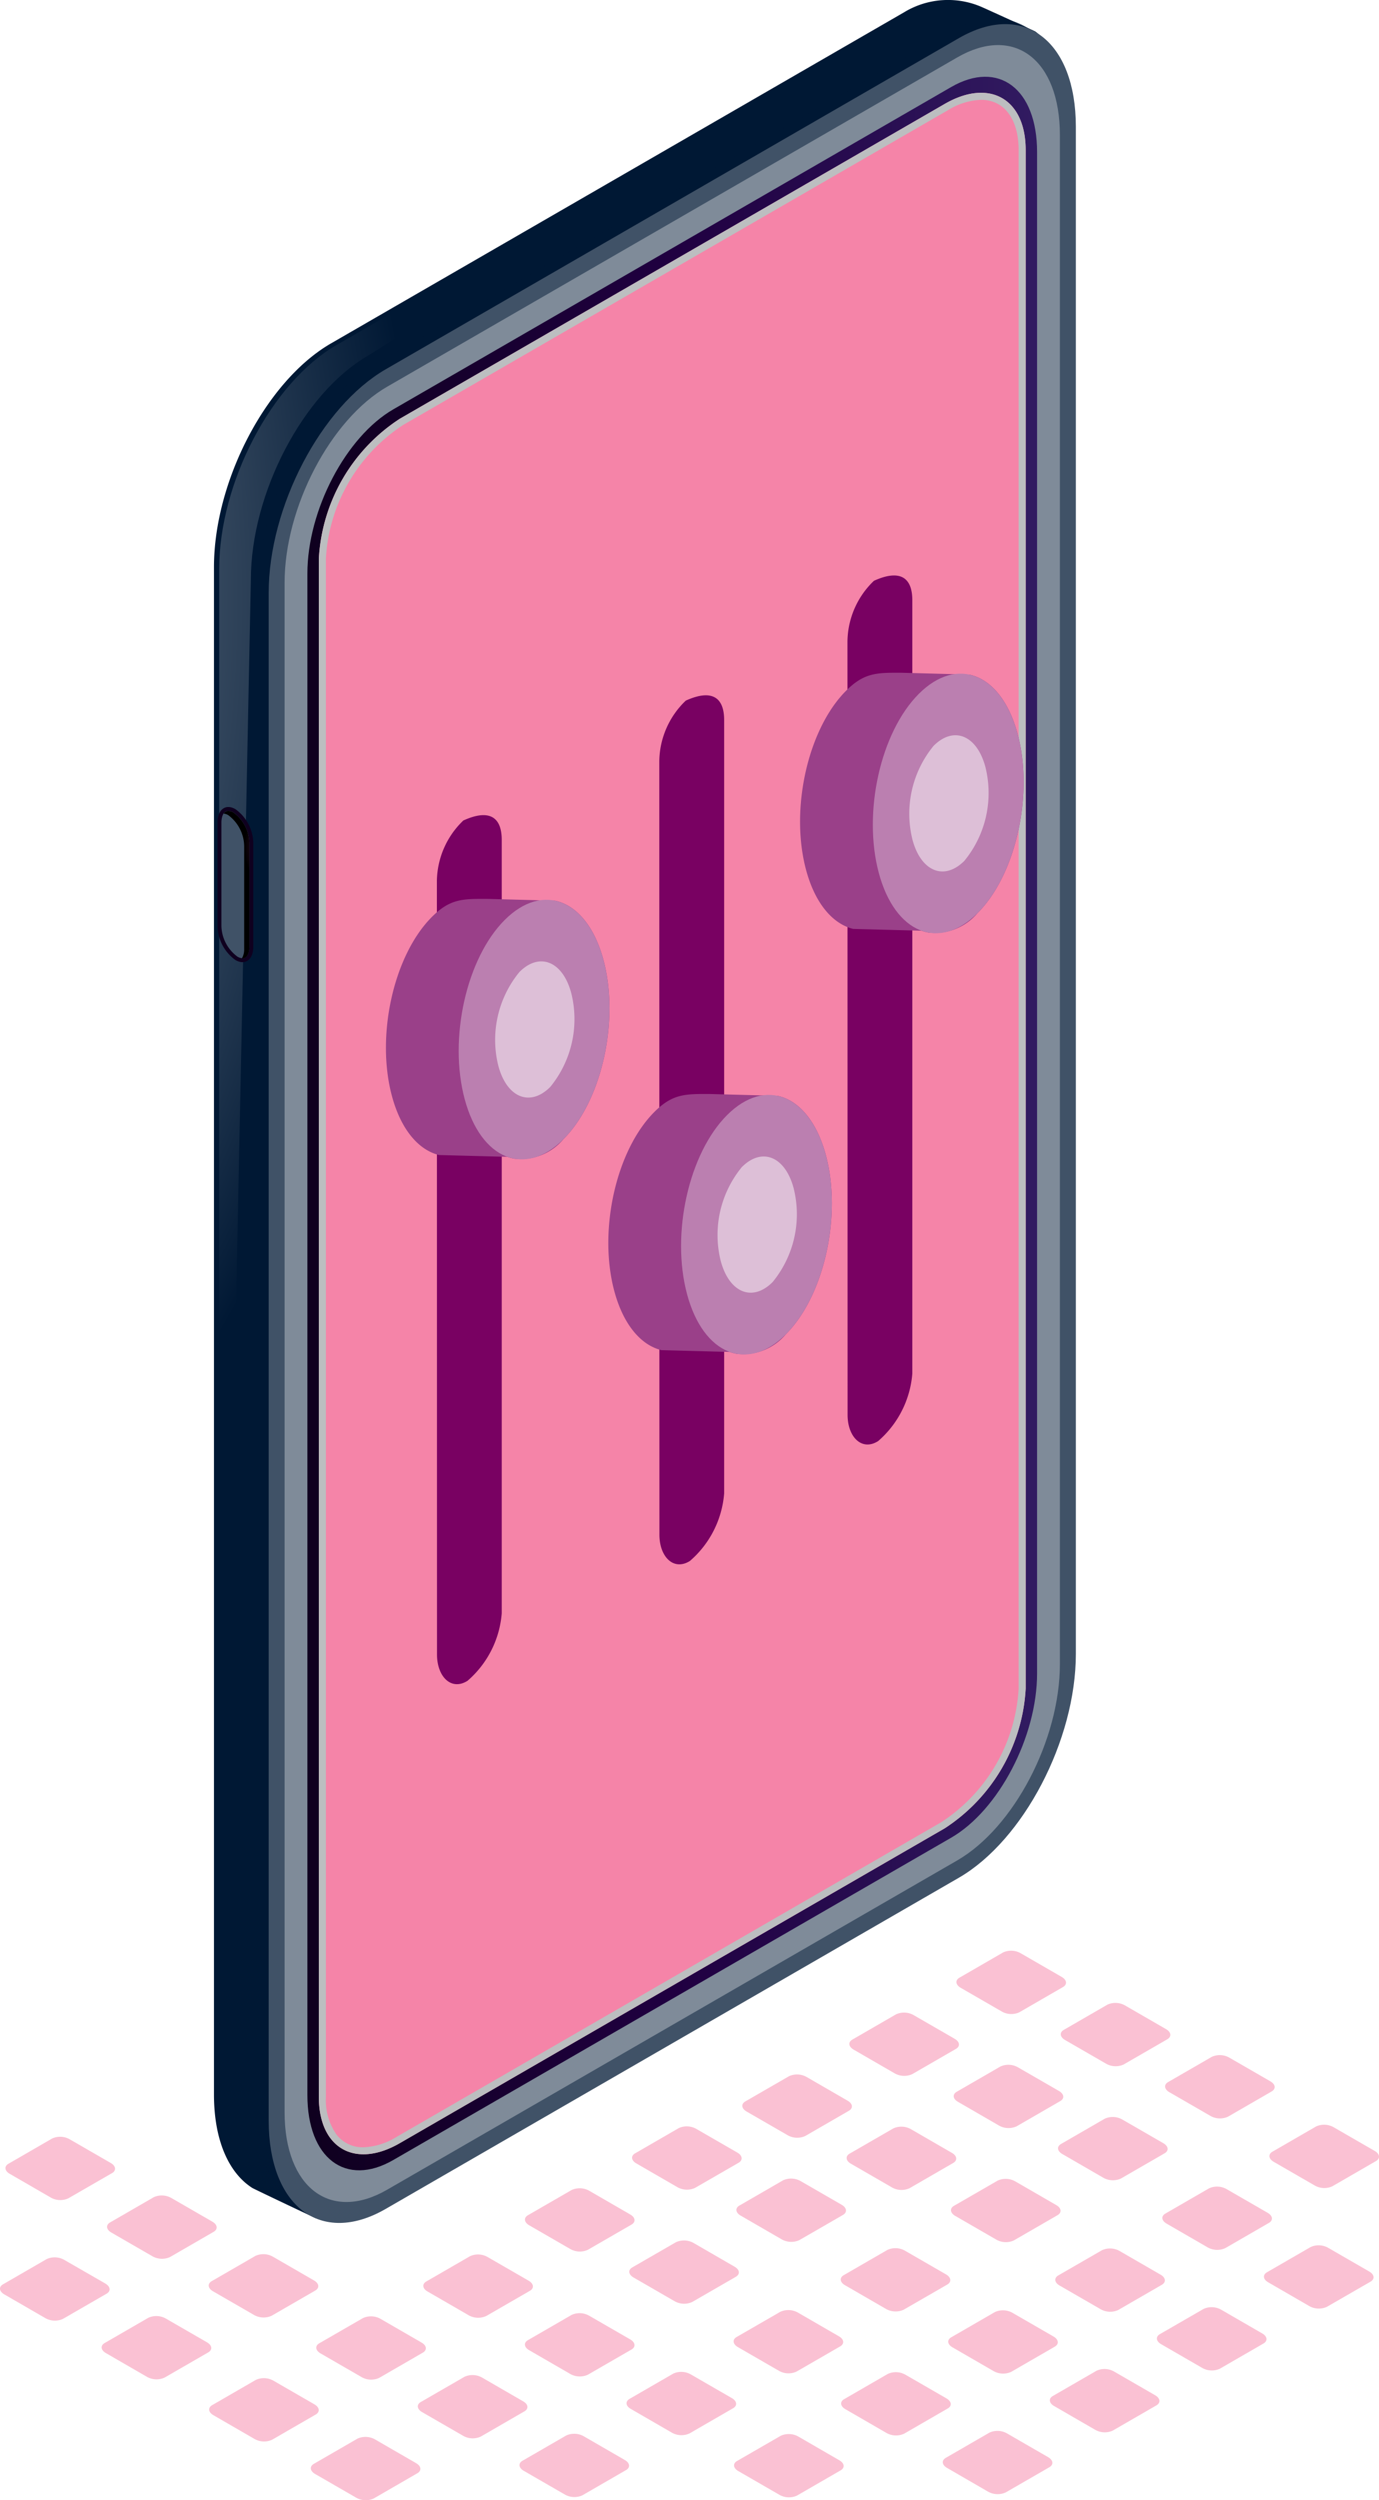 <svg xmlns="http://www.w3.org/2000/svg" xmlns:xlink="http://www.w3.org/1999/xlink" width="101.836" height="184.502" viewBox="0 0 101.836 184.502">
  <defs>
    <radialGradient id="radial-gradient" cx="-0.249" cy="0.28" r="0.675" gradientTransform="matrix(-3.012, 0, 0, 1, -2.507, 0)" gradientUnits="objectBoundingBox">
      <stop offset="0" stop-color="#001834"/>
      <stop offset="0.161" stop-color="#7f8b99"/>
      <stop offset="0.363" stop-color="#405267"/>
      <stop offset="0.585" stop-color="#7f8b99"/>
      <stop offset="0.821" stop-color="#405267"/>
      <stop offset="1" stop-color="#001834"/>
    </radialGradient>
    <linearGradient id="linear-gradient" x1="1" y1="0.5" x2="0" y2="0.5" gradientUnits="objectBoundingBox">
      <stop offset="0" stop-color="#311b61"/>
      <stop offset="0.203" stop-color="#290e52"/>
      <stop offset="0.495" stop-color="#200041"/>
      <stop offset="1" stop-color="#0f001f"/>
    </linearGradient>
    <linearGradient id="linear-gradient-2" x1="141.048" y1="506.206" x2="137.4" y2="506.206" xlink:href="#linear-gradient"/>
    <radialGradient id="radial-gradient-2" cx="0.909" cy="0.249" r="0.359" gradientTransform="matrix(-5.705, 0, 0, 1, 8.021, 0)" gradientUnits="objectBoundingBox">
      <stop offset="0" stop-color="#711f56"/>
      <stop offset="0.161" stop-color="#6b1d51"/>
      <stop offset="0.363" stop-color="#5c1946"/>
      <stop offset="0.585" stop-color="#421232"/>
      <stop offset="0.821" stop-color="#1f0818"/>
      <stop offset="1"/>
    </radialGradient>
  </defs>
  <g id="Group_20352" data-name="Group 20352" transform="translate(-177.396 -4295.049)">
    <g id="Group_20351" data-name="Group 20351">
      <g id="Group_14042" data-name="Group 14042" transform="translate(193.197 4295.049)">
        <path id="Path_14366" data-name="Path 14366" d="M482.689,220.235l42.32-24.434c4.774-2.756,8.644-10.15,8.644-16.515V66.582c0-3.237,2.661-3.952,1.049-5.115-.062-.044-3.778-1.733-3.848-1.76a6.24,6.24,0,0,0-5.845.34l-42.32,24.434c-4.774,2.756-8.644,10.15-8.644,16.515V213.7c0,3.382,1.093,5.793,2.833,6.9.1.065,4.581,2.195,4.7,2.233C483.116,223.344,480.6,221.44,482.689,220.235Z" transform="translate(-474.045 -59.14)" fill="#001834"/>
        <path id="Path_14367" data-name="Path 14367" d="M499.784,85.362,542.1,60.928c2.254-1.3-39.981,25.213-39.981,25.213-4.773,2.756-8.644,10.15-8.644,16.515,0,0-2.339,115.306-2.339,111.924v-112.7C491.14,95.512,495.01,88.118,499.784,85.362Z" transform="translate(-490.75 -59.89)" fill="url(#radial-gradient)" style="mix-blend-mode: multiply;isolation: isolate"/>
        <path id="Path_14368" data-name="Path 14368" d="M479.669,222.777l42.32-24.433c4.773-2.756,8.643-10.15,8.643-16.515V69.124c0-6.365-3.87-9.291-8.643-6.535l-42.32,24.434c-4.774,2.756-8.644,10.15-8.644,16.515v112.7C471.025,222.607,474.895,225.533,479.669,222.777Z" transform="translate(-467.738 -60.179)" fill="#001834" opacity="0.6" style="mix-blend-mode: screen;isolation: isolate"/>
        <path id="Path_14369" data-name="Path 14369" d="M478.346,223.491l42.32-24.434c4.773-2.756,8.644-10.15,8.644-16.515V69.839c0-6.365-3.87-9.291-8.644-6.534l-42.32,24.433c-4.773,2.757-8.644,10.15-8.644,16.515v112.7C469.7,223.322,473.572,226.247,478.346,223.491Z" transform="translate(-465.662 -60.487)" fill="#405267"/>
        <path id="Path_14370" data-name="Path 14370" d="M529.022,184.461V71.619c0-5.58-3.393-8.144-7.577-5.728l-42.1,24.3c-4.185,2.416-7.577,8.9-7.577,14.477V217.514c0,5.58,3.393,8.144,7.577,5.728l42.1-24.3C525.63,196.523,529.022,190.041,529.022,184.461Z" transform="translate(-466.553 -61.655)" fill="#7f8b99"/>
        <path id="Path_14371" data-name="Path 14371" d="M528.612,186.917V74.646c0-4.67-2.84-6.817-6.343-4.8l-41.2,23.786c-3.5,2.022-6.343,7.448-6.343,12.118V218.026c0,4.67,2.84,6.817,6.343,4.795l41.2-23.785C525.772,197.012,528.612,191.587,528.612,186.917Z" transform="translate(-467.827 -63.424)" fill="url(#linear-gradient)"/>
        <path id="Path_14372" data-name="Path 14372" d="M522.429,71.986c3.3-1.906,5.978-.38,5.978,3.408V188.927a13.171,13.171,0,0,1-5.978,10.31l-40.243,23.235c-3.3,1.906-5.978.38-5.978-3.408V105.53a13.171,13.171,0,0,1,5.978-10.31Z" transform="translate(-468.463 -64.318)" fill="#f584a8"/>
        <path id="Path_14373" data-name="Path 14373" d="M579.021,174.017v-7.609a3.164,3.164,0,0,0-1.321-2.524h0c-.729-.421-1.321.026-1.321,1v7.609a3.165,3.165,0,0,0,1.321,2.524h0C578.429,175.437,579.021,174.99,579.021,174.017Z" transform="translate(-576.116 -104.173)" fill="url(#linear-gradient-2)"/>
        <path id="Path_14374" data-name="Path 14374" d="M578.441,175.1c.377,0,.511-.469.511-.872v-7.608a2.9,2.9,0,0,0-1.178-2.277.79.79,0,0,0-.381-.12c-.377,0-.511.469-.511.872v7.608a2.9,2.9,0,0,0,1.178,2.277A.8.8,0,0,0,578.441,175.1Z" transform="translate(-576.333 -104.389)" fill="#405267"/>
        <path id="Path_14375" data-name="Path 14375" d="M578.4,174.428v-7.609a2.9,2.9,0,0,0-1.178-2.277.819.819,0,0,0-.338-.113.4.4,0,0,1,.347-.2.8.8,0,0,1,.382.12,2.9,2.9,0,0,1,1.178,2.277v7.609c0,.4-.134.871-.511.871-.013,0-.029-.006-.043-.007A1.268,1.268,0,0,0,578.4,174.428Z" transform="translate(-576.169 -104.389)" fill="url(#radial-gradient-2)" style="mix-blend-mode: color-dodge;isolation: isolate"/>
        <path id="Path_14376" data-name="Path 14376" d="M482.186,95.221l40.243-23.235c3.3-1.906,5.978-.38,5.978,3.408V188.927a13.171,13.171,0,0,1-5.978,10.31l-40.243,23.235c-3.3,1.906-5.978.38-5.978-3.408V105.53A13.171,13.171,0,0,1,482.186,95.221Zm-5.458,123.844a4.439,4.439,0,0,0,.8,2.795,2.44,2.44,0,0,0,1.974.915h0a4.983,4.983,0,0,0,2.423-.752l40.243-23.234a12.611,12.611,0,0,0,5.718-9.86V75.394c0-2.288-1.063-3.709-2.775-3.709a4.99,4.99,0,0,0-2.423.752L482.445,95.671a12.616,12.616,0,0,0-5.717,9.86Z" transform="translate(-468.463 -64.318)" fill="#bcbec0" style="mix-blend-mode: multiply;isolation: isolate"/>
      </g>
      <g id="Group_14043" data-name="Group 14043" transform="translate(177.396 4439)">
        <g id="Group_12162" data-name="Group 12162" transform="translate(0 0)">
          <g id="Group_12137" data-name="Group 12137" transform="translate(0.403 13.73)">
            <path id="Path_17841" data-name="Path 17841" d="M252.867,278.818l-3.228,1.86a1.428,1.428,0,0,1-1.289-.052l-3.04-1.757c-.379-.219-.422-.552-.091-.743l3.225-1.863a1.429,1.429,0,0,1,1.289.055l3.04,1.754C253.155,278.293,253.195,278.627,252.867,278.818Z" transform="translate(-244.996 -276.135)" fill="#fac1d3"/>
          </g>
          <g id="Group_12138" data-name="Group 12138" transform="translate(0 22.628)">
            <path id="Path_17842" data-name="Path 17842" d="M252.734,281.751l-3.225,1.86a1.438,1.438,0,0,1-1.289-.052l-3.04-1.757c-.382-.221-.425-.552-.094-.743l3.225-1.863a1.429,1.429,0,0,1,1.289.055L252.64,281C253.022,281.226,253.064,281.56,252.734,281.751Z" transform="translate(-244.863 -279.068)" fill="#fac1d3"/>
          </g>
          <g id="Group_12139" data-name="Group 12139" transform="translate(7.906 18.062)">
            <path id="Path_17843" data-name="Path 17843" d="M255.34,280.246l-3.225,1.863a1.439,1.439,0,0,1-1.289-.055l-3.04-1.754c-.382-.221-.425-.555-.094-.746l3.225-1.863a1.435,1.435,0,0,1,1.293.055l3.04,1.754C255.628,279.721,255.67,280.055,255.34,280.246Z" transform="translate(-247.469 -277.563)" fill="#fac1d3"/>
          </g>
          <g id="Group_12140" data-name="Group 12140" transform="translate(7.506 26.96)">
            <path id="Path_17844" data-name="Path 17844" d="M255.208,283.179l-3.225,1.86a1.444,1.444,0,0,1-1.292-.052l-3.04-1.757c-.379-.218-.422-.552-.091-.743l3.225-1.863a1.429,1.429,0,0,1,1.289.055l3.04,1.754C255.5,282.654,255.539,282.988,255.208,283.179Z" transform="translate(-247.337 -280.496)" fill="#fac1d3"/>
          </g>
          <g id="Group_12141" data-name="Group 12141" transform="translate(15.412 22.394)">
            <path id="Path_17845" data-name="Path 17845" d="M257.814,281.674l-3.225,1.863a1.435,1.435,0,0,1-1.292-.055l-3.04-1.754c-.379-.221-.422-.555-.091-.746l3.225-1.863a1.429,1.429,0,0,1,1.289.055l3.04,1.757C258.1,281.149,258.145,281.483,257.814,281.674Z" transform="translate(-249.943 -278.991)" fill="#fac1d3"/>
          </g>
          <g id="Group_12142" data-name="Group 12142" transform="translate(15.445 31.544)">
            <path id="Path_17846" data-name="Path 17846" d="M257.825,284.69l-3.225,1.863a1.429,1.429,0,0,1-1.289-.055l-3.04-1.757c-.382-.218-.425-.552-.094-.743l3.225-1.863a1.435,1.435,0,0,1,1.293.054l3.04,1.754C258.113,284.165,258.155,284.5,257.825,284.69Z" transform="translate(-249.954 -282.007)" fill="#fac1d3"/>
          </g>
          <g id="Group_12143" data-name="Group 12143" transform="translate(23.354 26.981)">
            <path id="Path_17847" data-name="Path 17847" d="M260.43,283.183l-3.225,1.863a1.429,1.429,0,0,1-1.289-.055l-3.04-1.754c-.382-.221-.422-.555-.091-.746l3.225-1.86a1.437,1.437,0,0,1,1.289.052l3.04,1.757C260.721,282.658,260.76,282.992,260.43,283.183Z" transform="translate(-252.56 -280.502)" fill="#fac1d3"/>
          </g>
          <g id="Group_12144" data-name="Group 12144" transform="translate(31.26 22.416)">
            <path id="Path_17848" data-name="Path 17848" d="M263.036,281.681l-3.225,1.86a1.438,1.438,0,0,1-1.289-.052l-3.04-1.757c-.382-.218-.422-.552-.091-.743l3.225-1.863a1.428,1.428,0,0,1,1.289.055l3.04,1.754C263.327,281.156,263.366,281.49,263.036,281.681Z" transform="translate(-255.166 -278.998)" fill="#fac1d3"/>
          </g>
          <g id="Group_12145" data-name="Group 12145" transform="translate(22.951 35.878)">
            <path id="Path_17849" data-name="Path 17849" d="M260.3,286.117l-3.225,1.863a1.429,1.429,0,0,1-1.289-.055l-3.04-1.754c-.382-.221-.425-.555-.094-.746l3.225-1.863a1.438,1.438,0,0,1,1.289.055l3.04,1.757C260.587,285.592,260.629,285.926,260.3,286.117Z" transform="translate(-252.428 -283.435)" fill="#fac1d3"/>
          </g>
          <g id="Group_12146" data-name="Group 12146" transform="translate(30.858 31.314)">
            <path id="Path_17850" data-name="Path 17850" d="M262.9,284.611l-3.225,1.863a1.428,1.428,0,0,1-1.289-.055l-3.04-1.754c-.382-.221-.425-.555-.094-.746l3.225-1.86a1.438,1.438,0,0,1,1.289.052l3.04,1.757C263.193,284.086,263.235,284.42,262.9,284.611Z" transform="translate(-255.034 -281.93)" fill="#fac1d3"/>
          </g>
          <g id="Group_12147" data-name="Group 12147" transform="translate(38.764 26.748)">
            <path id="Path_17851" data-name="Path 17851" d="M265.511,283.109l-3.225,1.86a1.438,1.438,0,0,1-1.289-.052l-3.04-1.757c-.382-.218-.425-.552-.094-.743l3.225-1.863a1.429,1.429,0,0,1,1.289.055l3.04,1.754C265.8,282.584,265.841,282.918,265.511,283.109Z" transform="translate(-257.64 -280.426)" fill="#fac1d3"/>
          </g>
          <g id="Group_12148" data-name="Group 12148" transform="translate(38.362 35.646)">
            <path id="Path_17852" data-name="Path 17852" d="M265.377,286.039l-3.225,1.863a1.429,1.429,0,0,1-1.289-.055l-3.04-1.754c-.382-.221-.422-.555-.091-.743l3.225-1.863a1.438,1.438,0,0,1,1.289.052l3.04,1.757C265.668,285.517,265.707,285.851,265.377,286.039Z" transform="translate(-257.507 -283.358)" fill="#fac1d3"/>
          </g>
          <g id="Group_12149" data-name="Group 12149" transform="translate(46.268 31.08)">
            <path id="Path_17853" data-name="Path 17853" d="M267.983,284.537l-3.225,1.863a1.438,1.438,0,0,1-1.289-.055l-3.04-1.757c-.382-.218-.422-.552-.091-.743l3.225-1.863a1.429,1.429,0,0,1,1.289.055l3.04,1.754C268.274,284.012,268.313,284.346,267.983,284.537Z" transform="translate(-260.113 -281.854)" fill="#fac1d3"/>
          </g>
          <g id="Group_12150" data-name="Group 12150" transform="translate(54.176 26.517)">
            <path id="Path_17854" data-name="Path 17854" d="M270.591,283.03l-3.228,1.863a1.429,1.429,0,0,1-1.289-.055l-3.04-1.754c-.379-.221-.422-.555-.091-.746l3.225-1.86a1.438,1.438,0,0,1,1.289.052l3.04,1.757C270.879,282.505,270.919,282.839,270.591,283.03Z" transform="translate(-262.72 -280.349)" fill="#fac1d3"/>
          </g>
          <g id="Group_13204" data-name="Group 13204" transform="translate(46.471 21.381)">
            <path id="Path_17854-2" data-name="Path 17854" d="M270.591,283.03l-3.228,1.863a1.429,1.429,0,0,1-1.289-.055l-3.04-1.754c-.379-.221-.422-.555-.091-.746l3.225-1.86a1.438,1.438,0,0,1,1.289.052l3.04,1.757C270.879,282.505,270.919,282.839,270.591,283.03Z" transform="translate(-262.72 -280.349)" fill="#fac1d3"/>
          </g>
          <g id="Group_13209" data-name="Group 13209" transform="translate(38.767 17.529)">
            <path id="Path_17854-3" data-name="Path 17854" d="M270.591,283.03l-3.228,1.863a1.429,1.429,0,0,1-1.289-.055l-3.04-1.754c-.379-.221-.422-.555-.091-.746l3.225-1.86a1.438,1.438,0,0,1,1.289.052l3.04,1.757C270.879,282.505,270.919,282.839,270.591,283.03Z" transform="translate(-262.72 -280.349)" fill="#fac1d3"/>
          </g>
          <g id="Group_12151" data-name="Group 12151" transform="translate(62.082 21.951)">
            <path id="Path_17855" data-name="Path 17855" d="M273.2,281.528l-3.225,1.86a1.444,1.444,0,0,1-1.292-.052l-3.04-1.757c-.379-.218-.422-.552-.091-.743l3.225-1.863a1.429,1.429,0,0,1,1.289.055l3.04,1.754C273.485,281,273.528,281.337,273.2,281.528Z" transform="translate(-265.325 -278.845)" fill="#fac1d3"/>
          </g>
          <g id="Group_13203" data-name="Group 13203" transform="translate(54.378 16.815)">
            <path id="Path_17855-2" data-name="Path 17855" d="M273.2,281.528l-3.225,1.86a1.444,1.444,0,0,1-1.292-.052l-3.04-1.757c-.379-.218-.422-.552-.091-.743l3.225-1.863a1.429,1.429,0,0,1,1.289.055l3.04,1.754C273.485,281,273.528,281.337,273.2,281.528Z" transform="translate(-265.325 -278.845)" fill="#fac1d3"/>
          </g>
          <g id="Group_13208" data-name="Group 13208" transform="translate(46.673 12.963)">
            <path id="Path_17855-3" data-name="Path 17855" d="M273.2,281.528l-3.225,1.86a1.444,1.444,0,0,1-1.292-.052l-3.04-1.757c-.379-.218-.422-.552-.091-.743l3.225-1.863a1.429,1.429,0,0,1,1.289.055l3.04,1.754C273.485,281,273.528,281.337,273.2,281.528Z" transform="translate(-265.325 -278.845)" fill="#fac1d3"/>
          </g>
          <g id="Group_12152" data-name="Group 12152" transform="translate(54.209 35.667)">
            <path id="Path_17856" data-name="Path 17856" d="M270.6,286.046l-3.225,1.863a1.429,1.429,0,0,1-1.289-.055l-3.04-1.754c-.382-.221-.425-.555-.094-.746l3.225-1.86a1.445,1.445,0,0,1,1.292.052l3.037,1.757C270.89,285.521,270.932,285.855,270.6,286.046Z" transform="translate(-262.731 -283.365)" fill="#fac1d3"/>
          </g>
          <g id="Group_12153" data-name="Group 12153" transform="translate(62.116 31.102)">
            <path id="Path_17857" data-name="Path 17857" d="M273.208,284.541l-3.225,1.863a1.438,1.438,0,0,1-1.289-.052l-3.04-1.757c-.382-.221-.425-.555-.094-.743l3.225-1.863a1.435,1.435,0,0,1,1.292.055l3.04,1.754C273.5,284.019,273.539,284.353,273.208,284.541Z" transform="translate(-265.337 -281.861)" fill="#fac1d3"/>
          </g>
          <g id="Group_12154" data-name="Group 12154" transform="translate(70.024 26.536)">
            <path id="Path_17858" data-name="Path 17858" d="M275.813,283.039l-3.225,1.863a1.448,1.448,0,0,1-1.289-.055l-3.04-1.757c-.382-.218-.422-.552-.091-.743l3.225-1.863a1.429,1.429,0,0,1,1.289.055l3.04,1.754C276.1,282.514,276.143,282.848,275.813,283.039Z" transform="translate(-267.943 -280.356)" fill="#fac1d3"/>
          </g>
          <g id="Group_12155" data-name="Group 12155" transform="translate(77.93 21.972)">
            <path id="Path_17859" data-name="Path 17859" d="M278.419,281.532l-3.225,1.863a1.429,1.429,0,0,1-1.289-.055l-3.04-1.754c-.382-.221-.422-.555-.091-.746l3.225-1.86a1.437,1.437,0,0,1,1.289.052l3.04,1.757C278.71,281.007,278.749,281.341,278.419,281.532Z" transform="translate(-270.549 -278.851)" fill="#fac1d3"/>
          </g>
          <g id="Group_13200" data-name="Group 13200" transform="translate(70.226 16.836)">
            <path id="Path_17859-2" data-name="Path 17859" d="M278.419,281.532l-3.225,1.863a1.429,1.429,0,0,1-1.289-.055l-3.04-1.754c-.382-.221-.422-.555-.091-.746l3.225-1.86a1.437,1.437,0,0,1,1.289.052l3.04,1.757C278.71,281.007,278.749,281.341,278.419,281.532Z" transform="translate(-270.549 -278.851)" fill="#fac1d3"/>
          </g>
          <g id="Group_13205" data-name="Group 13205" transform="translate(62.521 12.984)">
            <path id="Path_17859-3" data-name="Path 17859" d="M278.419,281.532l-3.225,1.863a1.429,1.429,0,0,1-1.289-.055l-3.04-1.754c-.382-.221-.422-.555-.091-.746l3.225-1.86a1.437,1.437,0,0,1,1.289.052l3.04,1.757C278.71,281.007,278.749,281.341,278.419,281.532Z" transform="translate(-270.549 -278.851)" fill="#fac1d3"/>
          </g>
          <g id="Group_13210" data-name="Group 13210" transform="translate(54.817 9.132)">
            <path id="Path_17859-4" data-name="Path 17859" d="M278.419,281.532l-3.225,1.863a1.429,1.429,0,0,1-1.289-.055l-3.04-1.754c-.382-.221-.422-.555-.091-.746l3.225-1.86a1.437,1.437,0,0,1,1.289.052l3.04,1.757C278.71,281.007,278.749,281.341,278.419,281.532Z" transform="translate(-270.549 -278.851)" fill="#fac1d3"/>
          </g>
          <g id="Group_12156" data-name="Group 12156" transform="translate(85.836 17.407)">
            <path id="Path_17860" data-name="Path 17860" d="M281.025,280.027,277.8,281.89a1.438,1.438,0,0,1-1.289-.052l-3.04-1.757c-.382-.221-.422-.552-.091-.743l3.225-1.863a1.429,1.429,0,0,1,1.289.055l3.04,1.753C281.316,279.505,281.355,279.839,281.025,280.027Z" transform="translate(-273.155 -277.347)" fill="#fac1d3"/>
          </g>
          <g id="Group_13201" data-name="Group 13201" transform="translate(78.132 12.27)">
            <path id="Path_17860-2" data-name="Path 17860" d="M281.025,280.027,277.8,281.89a1.438,1.438,0,0,1-1.289-.052l-3.04-1.757c-.382-.221-.422-.552-.091-.743l3.225-1.863a1.429,1.429,0,0,1,1.289.055l3.04,1.753C281.316,279.505,281.355,279.839,281.025,280.027Z" transform="translate(-273.155 -277.347)" fill="#fac1d3"/>
          </g>
          <g id="Group_13206" data-name="Group 13206" transform="translate(70.427 8.418)">
            <path id="Path_17860-3" data-name="Path 17860" d="M281.025,280.027,277.8,281.89a1.438,1.438,0,0,1-1.289-.052l-3.04-1.757c-.382-.221-.422-.552-.091-.743l3.225-1.863a1.429,1.429,0,0,1,1.289.055l3.04,1.753C281.316,279.505,281.355,279.839,281.025,280.027Z" transform="translate(-273.155 -277.347)" fill="#fac1d3"/>
          </g>
          <g id="Group_13211" data-name="Group 13211" transform="translate(62.723 4.566)">
            <path id="Path_17860-4" data-name="Path 17860" d="M281.025,280.027,277.8,281.89a1.438,1.438,0,0,1-1.289-.052l-3.04-1.757c-.382-.221-.422-.552-.091-.743l3.225-1.863a1.429,1.429,0,0,1,1.289.055l3.04,1.753C281.316,279.505,281.355,279.839,281.025,280.027Z" transform="translate(-273.155 -277.347)" fill="#fac1d3"/>
          </g>
          <g id="Group_12157" data-name="Group 12157" transform="translate(93.744 12.841)">
            <path id="Path_17861" data-name="Path 17861" d="M283.63,278.525l-3.225,1.863a1.428,1.428,0,0,1-1.289-.055l-3.04-1.754c-.379-.221-.422-.555-.091-.746l3.225-1.863a1.429,1.429,0,0,1,1.289.055l3.04,1.754C283.921,278,283.961,278.334,283.63,278.525Z" transform="translate(-275.762 -275.842)" fill="#fac1d3"/>
          </g>
          <g id="Group_13202" data-name="Group 13202" transform="translate(86.039 7.704)">
            <path id="Path_17861-2" data-name="Path 17861" d="M283.63,278.525l-3.225,1.863a1.428,1.428,0,0,1-1.289-.055l-3.04-1.754c-.379-.221-.422-.555-.091-.746l3.225-1.863a1.429,1.429,0,0,1,1.289.055l3.04,1.754C283.921,278,283.961,278.334,283.63,278.525Z" transform="translate(-275.762 -275.842)" fill="#fac1d3"/>
          </g>
          <g id="Group_13207" data-name="Group 13207" transform="translate(78.335 3.852)">
            <path id="Path_17861-3" data-name="Path 17861" d="M283.63,278.525l-3.225,1.863a1.428,1.428,0,0,1-1.289-.055l-3.04-1.754c-.379-.221-.422-.555-.091-.746l3.225-1.863a1.429,1.429,0,0,1,1.289.055l3.04,1.754C283.921,278,283.961,278.334,283.63,278.525Z" transform="translate(-275.762 -275.842)" fill="#fac1d3"/>
          </g>
          <g id="Group_13212" data-name="Group 13212" transform="translate(70.63 0)">
            <path id="Path_17861-4" data-name="Path 17861" d="M283.63,278.525l-3.225,1.863a1.428,1.428,0,0,1-1.289-.055l-3.04-1.754c-.379-.221-.422-.555-.091-.746l3.225-1.863a1.429,1.429,0,0,1,1.289.055l3.04,1.754C283.921,278,283.961,278.334,283.63,278.525Z" transform="translate(-275.762 -275.842)" fill="#fac1d3"/>
          </g>
          <g id="Group_12158" data-name="Group 12158" transform="translate(69.622 35.434)">
            <path id="Path_17862" data-name="Path 17862" d="M275.682,285.972l-3.225,1.86a1.445,1.445,0,0,1-1.293-.052l-3.037-1.757c-.382-.218-.425-.552-.094-.743l3.225-1.863a1.429,1.429,0,0,1,1.289.055l3.04,1.754C275.97,285.447,276.013,285.781,275.682,285.972Z" transform="translate(-267.811 -283.289)" fill="#fac1d3"/>
          </g>
          <g id="Group_12159" data-name="Group 12159" transform="translate(77.528 30.868)">
            <path id="Path_17863" data-name="Path 17863" d="M278.288,284.467l-3.225,1.863a1.429,1.429,0,0,1-1.289-.055l-3.04-1.757c-.382-.218-.425-.552-.094-.743l3.225-1.863a1.429,1.429,0,0,1,1.289.055l3.04,1.754C278.576,283.942,278.618,284.276,278.288,284.467Z" transform="translate(-270.417 -281.784)" fill="#fac1d3"/>
          </g>
          <g id="Group_12160" data-name="Group 12160" transform="translate(85.434 26.305)">
            <path id="Path_17864" data-name="Path 17864" d="M280.894,282.96l-3.225,1.863a1.429,1.429,0,0,1-1.289-.055l-3.04-1.754c-.382-.221-.425-.555-.094-.746l3.225-1.86a1.438,1.438,0,0,1,1.289.052l3.04,1.757C281.182,282.435,281.224,282.769,280.894,282.96Z" transform="translate(-273.023 -280.279)" fill="#fac1d3"/>
          </g>
          <g id="Group_12161" data-name="Group 12161" transform="translate(93.34 21.739)">
            <path id="Path_17865" data-name="Path 17865" d="M283.5,281.458l-3.225,1.86a1.438,1.438,0,0,1-1.289-.052l-3.04-1.757c-.382-.218-.425-.552-.094-.743l3.225-1.863a1.428,1.428,0,0,1,1.289.055l3.04,1.754C283.788,280.933,283.831,281.267,283.5,281.458Z" transform="translate(-275.629 -278.775)" fill="#fac1d3"/>
          </g>
        </g>
      </g>
    </g>
    <path id="Path_24133" data-name="Path 24133" d="M542.163,215.318l.009,57.057c0,1.653,1.063,2.7,2.258,1.939a7.342,7.342,0,0,0,2.523-4.982V212.267c0-1.653-.877-2.323-2.834-1.437A6.285,6.285,0,0,0,542.163,215.318Z" transform="translate(-302.184 4127.078)" fill="#790162"/>
    <path id="Path_24134" data-name="Path 24134" d="M542.163,215.318l.009,57.057c0,1.653,1.063,2.7,2.258,1.939a7.342,7.342,0,0,0,2.523-4.982V212.267c0-1.653-.877-2.323-2.834-1.437A6.285,6.285,0,0,0,542.163,215.318Z" transform="translate(-316.08 4135.921)" fill="#790162"/>
    <path id="Path_24135" data-name="Path 24135" d="M542.163,215.318l.009,57.057c0,1.653,1.063,2.7,2.258,1.939a7.342,7.342,0,0,0,2.523-4.982V212.267c0-1.653-.877-2.323-2.834-1.437A6.285,6.285,0,0,0,542.163,215.318Z" transform="translate(-332.504 4144.765)" fill="#790162"/>
    <g id="power-button" transform="matrix(0.966, -0.259, 0.259, 0.966, 233.646, 4347.023)">
      <path id="Path_24103" data-name="Path 24103" d="M15.368,1.849,10.555.419C8.833-.047,7.931-.308,6.279.646,2.811,2.648,0,8.02,0,12.644c0,2.479.809,4.239,2.093,5.031h0c.046.028.092.055.139.081l4.836,1.434a3.163,3.163,0,0,0,.458.266h0a4.131,4.131,0,0,0,3.882-.45c3.468-2,6.279-7.374,6.279-12,0-2.622-.9-4.44-2.319-5.158Zm0,0" transform="translate(0 0)" fill="#9a4089"/>
      <path id="Path_24104" data-name="Path 24104" d="M6.279,17.5C2.811,19.5,0,17.375,0,12.751s2.811-10,6.279-12S12.558.877,12.558,5.5,9.747,15.5,6.279,17.5Zm0,0" transform="translate(5.129 1.507)" fill="#bb7fb0"/>
      <path id="Path_27474" data-name="Path 27474" d="M3.295,9.182C1.475,10.232,0,9.117,0,6.691A7.891,7.891,0,0,1,3.295.4C5.115-.655,6.59.46,6.59,2.886A7.891,7.891,0,0,1,3.295,9.182Zm0,0" transform="translate(8.166 5.85)" fill="#ddbfd7"/>
    </g>
    <g id="power-button-2" data-name="power-button" transform="matrix(0.966, -0.259, 0.259, 0.966, 219.486, 4378.108)">
      <path id="Path_24103-2" data-name="Path 24103" d="M15.368,1.849,10.555.419C8.833-.047,7.931-.308,6.279.646,2.811,2.648,0,8.02,0,12.644c0,2.479.809,4.239,2.093,5.031h0c.046.028.092.055.139.081l4.836,1.434a3.163,3.163,0,0,0,.458.266h0a4.131,4.131,0,0,0,3.882-.45c3.468-2,6.279-7.374,6.279-12,0-2.622-.9-4.44-2.319-5.158Zm0,0" transform="translate(0 0)" fill="#9a4089"/>
      <path id="Path_24104-2" data-name="Path 24104" d="M6.279,17.5C2.811,19.5,0,17.375,0,12.751s2.811-10,6.279-12S12.558.877,12.558,5.5,9.747,15.5,6.279,17.5Zm0,0" transform="translate(5.129 1.507)" fill="#bb7fb0"/>
      <path id="Path_27474-2" data-name="Path 27474" d="M3.295,9.182C1.475,10.232,0,9.117,0,6.691A7.891,7.891,0,0,1,3.295.4C5.115-.655,6.59.46,6.59,2.886A7.891,7.891,0,0,1,3.295,9.182Zm0,0" transform="translate(8.166 5.85)" fill="#ddbfd7"/>
    </g>
    <g id="power-button-3" data-name="power-button" transform="matrix(0.966, -0.259, 0.259, 0.966, 203.063, 4363.71)">
      <path id="Path_24103-3" data-name="Path 24103" d="M15.368,1.849,10.555.419C8.833-.047,7.931-.308,6.279.646,2.811,2.648,0,8.02,0,12.644c0,2.479.809,4.239,2.093,5.031h0c.046.028.092.055.139.081l4.836,1.434a3.163,3.163,0,0,0,.458.266h0a4.131,4.131,0,0,0,3.882-.45c3.468-2,6.279-7.374,6.279-12,0-2.622-.9-4.44-2.319-5.158Zm0,0" transform="translate(0 0)" fill="#9a4089"/>
      <path id="Path_24104-3" data-name="Path 24104" d="M6.279,17.5C2.811,19.5,0,17.375,0,12.751s2.811-10,6.279-12S12.558.877,12.558,5.5,9.747,15.5,6.279,17.5Zm0,0" transform="translate(5.129 1.507)" fill="#bb7fb0"/>
      <path id="Path_27474-3" data-name="Path 27474" d="M3.295,9.182C1.475,10.232,0,9.117,0,6.691A7.891,7.891,0,0,1,3.295.4C5.115-.655,6.59.46,6.59,2.886A7.891,7.891,0,0,1,3.295,9.182Zm0,0" transform="translate(8.166 5.85)" fill="#ddbfd7"/>
    </g>
  </g>
</svg>
